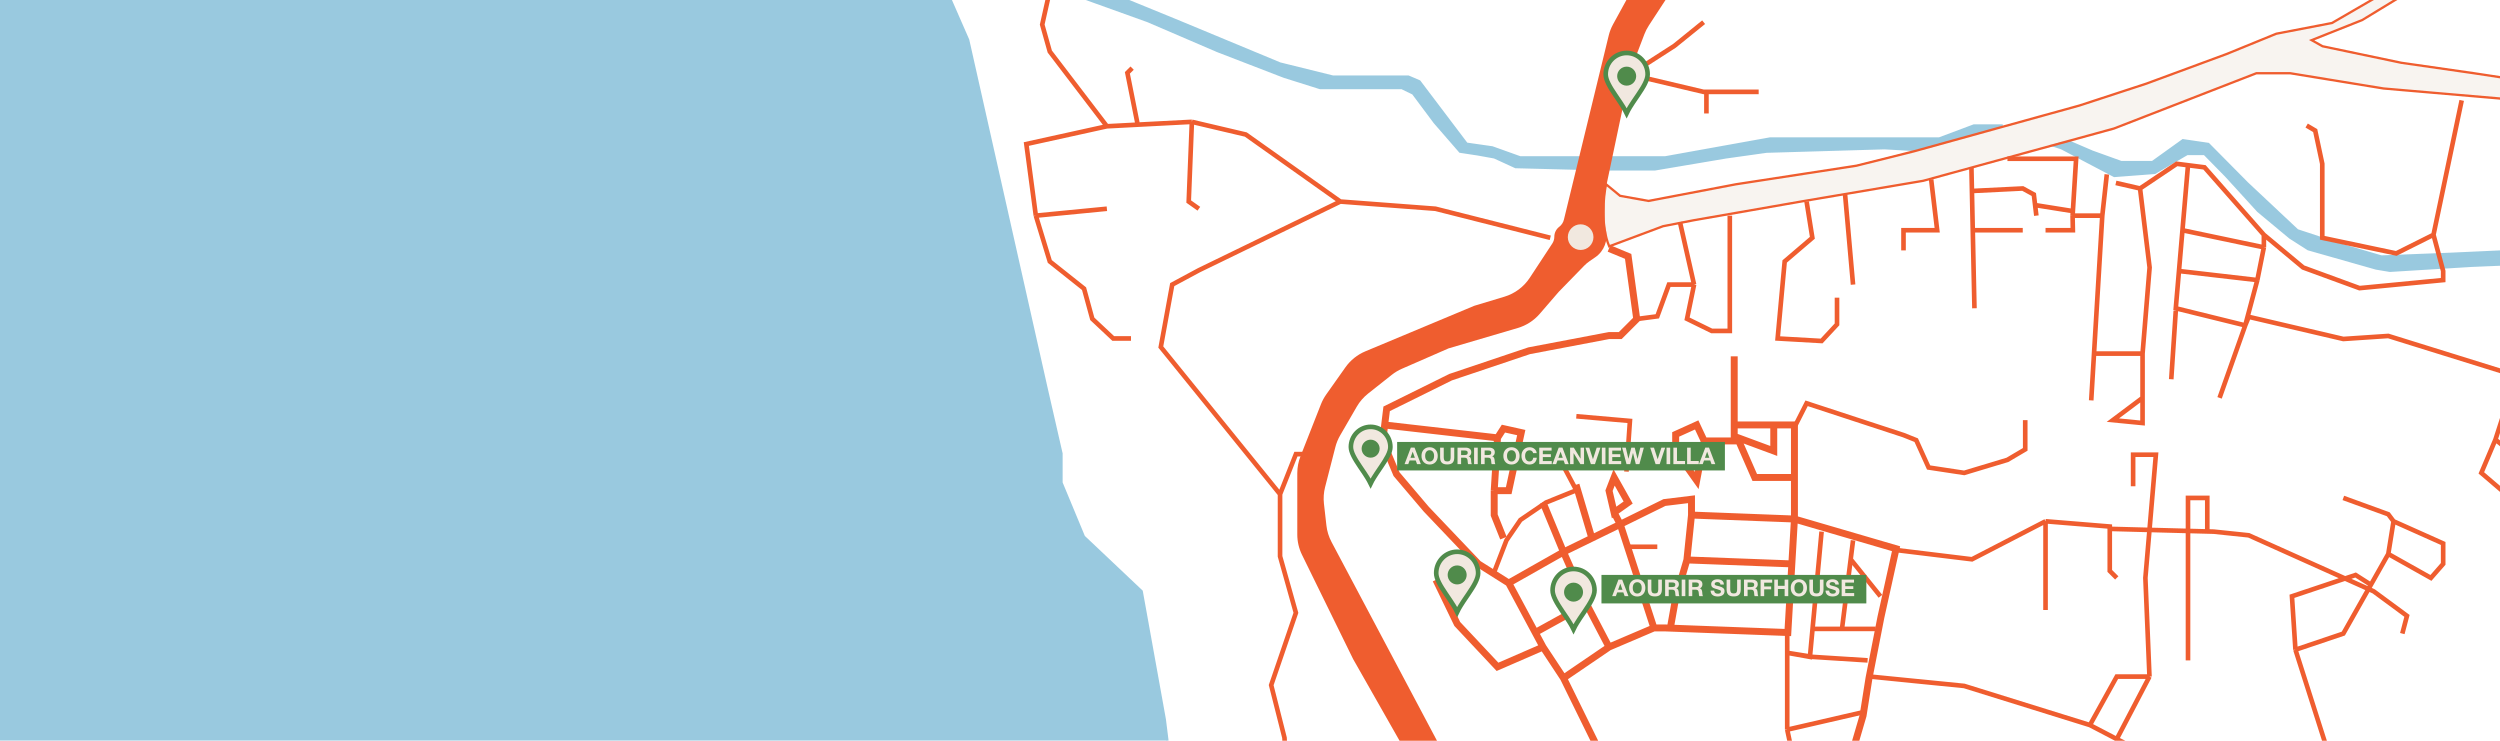<?xml version="1.0" encoding="UTF-8"?> <svg xmlns="http://www.w3.org/2000/svg" width="1080" height="320" viewBox="0 0 1080 320" fill="none"><g clip-path="url(#clip0_3944_283)"><g opacity="0.8"><path fill-rule="evenodd" clip-rule="evenodd" d="M370.001 -93.027L424.504 -138.383H-33.668V413.565H516.353V412.354L509.694 363.018L503.186 310.806L493.198 255.417L468.227 231.808L458.561 208.537V195.955L452.1 167.732L418.23 17.224L401.243 -21.581L418.23 -16.751L439.714 -11.088L473.023 0.903L495.839 9.102L525.984 22.054L554.629 33.105L570.285 38.042H596.099H605.592L610.422 40.374L619.748 52.864L630.74 65.522L638.401 66.688L645.562 67.977L654.722 72.183L694.027 73.183H714.844L745.655 67.977L763.142 65.522L814.105 64.023L827.639 64.794L838.302 61.875L865.15 54.197H852.743L837.754 59.825H764.689L719.4 67.977H656.676L644.674 63.674L633.579 62.089L613.199 35.143L608.444 33.105H575.836L552.966 27.444L508.809 9.102L478.919 -3.126L399.891 -27.582L379.285 -60.642L365.924 -77.625L370.001 -93.027ZM893.41 61.019L886.843 62.808L890.548 64.023L913.365 76.014L930.852 74.682L944.841 66.521H952.336L961.662 76.014L975.485 91.169L989.308 102.661L997.136 107.657L1026.45 115.984L1032.44 116.984L1067.75 114.819L1087.57 113.986L1108.39 109.656L1130.2 125.644L1152.85 135.97L1180 137.469V131.973L1152.85 130.64L1131.7 120.315L1109.55 102.661L1084.07 108.49L1058.59 109.656L1028.78 110.822L1011.13 105.659L992.473 99.497L970.822 79.178L954.001 62.191L943.009 60.578L929.852 70.018H916.362L903.872 65.522L893.41 61.019Z" fill="#7FBBD7"></path><path d="M837.754 59.825H764.689L719.4 67.977H656.676L644.674 63.674L633.579 62.089L613.199 35.143L608.444 33.105H575.836L552.966 27.444L508.809 9.102L478.919 -3.126L399.891 -27.582L379.285 -60.642L365.924 -77.625L370.001 -93.027L424.504 -138.383H-33.668V413.565H516.353V412.354L509.694 363.018L503.186 310.806L493.198 255.417L468.227 231.808L458.561 208.537V195.955L452.1 167.732L418.23 17.224L401.243 -21.581L418.23 -16.751L439.714 -11.088L473.023 0.903L495.839 9.102L525.984 22.054L554.629 33.105L570.285 38.042H596.099H605.592L610.422 40.374L619.748 52.864L630.74 65.522L638.401 66.688L645.562 67.977L654.722 72.183L694.027 73.183H714.844L745.655 67.977L763.142 65.522L814.105 64.023L827.639 64.794L838.302 61.875M837.754 59.825L852.743 54.197H865.15L838.302 61.875M837.754 59.825L838.302 61.875M903.872 65.522L916.362 70.018H929.852L943.009 60.578L954.001 62.191L970.822 79.178L992.473 99.497L1011.13 105.659L1028.78 110.822L1058.59 109.656L1084.07 108.49L1109.55 102.661L1131.7 120.315L1152.85 130.64L1180 131.973V137.469L1152.85 135.97L1130.2 125.644L1108.39 109.656L1087.57 113.986L1067.75 114.819L1032.44 116.984L1026.45 115.984L997.136 107.657L989.308 102.661L975.485 91.169L961.662 76.014L952.336 66.521H944.841L930.852 74.682L913.365 76.014L890.548 64.023L886.843 62.808L893.41 61.019L903.872 65.522Z" stroke="#7FBBD7"></path></g><path d="M773.458 -109.51L786.005 -127.594C789.488 -132.614 785.895 -139.48 779.785 -139.48C776.975 -139.48 774.396 -137.924 773.087 -135.438L745.616 -83.295L722.853 -39.193L706.018 -6.234L696.852 10.491C696.009 12.029 695.373 13.671 694.958 15.374L675.606 94.902C675.31 96.117 674.608 97.195 673.616 97.956L673.575 97.988C672.248 99.006 671.471 100.582 671.471 102.254C671.471 103.303 671.164 104.33 670.587 105.207L660.864 120.003C658.288 123.923 654.416 126.813 649.925 128.168L636.889 132.099L589.84 151.774C586.376 153.222 583.391 155.616 581.224 158.681L572.928 170.417C572.001 171.729 571.235 173.147 570.647 174.642L561.815 197.1C560.898 199.432 560.428 201.915 560.428 204.42V230.888C560.428 233.941 561.126 236.952 562.47 239.693L584.54 284.704L610.873 331.024L636.889 368.144L668.911 408.393C670.528 410.425 672.984 411.609 675.581 411.609C682.79 411.609 686.743 403.215 682.151 397.658L627.081 331.006C626.219 329.963 625.465 328.836 624.831 327.641L575.214 234.121C574.039 231.906 573.291 229.489 573.009 226.997L571.946 217.612C571.673 215.193 571.843 212.745 572.448 210.388L576.877 193.141C577.331 191.373 578.025 189.675 578.94 188.095L586.123 175.688C587.384 173.51 589.044 171.59 591.017 170.028L601.224 161.946C602.575 160.877 604.058 159.987 605.636 159.298L625.785 150.501L655.678 141.693C659.361 140.608 662.653 138.486 665.162 135.58L673.375 126.071L684.363 114.793C685.073 114.065 685.852 113.408 686.691 112.831L689.174 111.124C693.028 108.475 694.831 103.71 693.697 99.173C693.475 98.284 693.362 97.371 693.362 96.456V85.009C693.362 83.622 693.507 82.239 693.793 80.883L704.142 31.796C704.358 30.772 704.654 29.766 705.028 28.788L710.364 14.812C710.873 13.48 711.523 12.206 712.303 11.011L721.281 -2.738L751.105 -65.239L772.068 -107.165C772.475 -107.979 772.939 -108.763 773.458 -109.51Z" fill="#EF5D2F"></path><path fill-rule="evenodd" clip-rule="evenodd" d="M718.434 97.727L695.169 106.424C691.407 97.374 692.698 84.773 693.813 79.604L699.872 84.593L712.167 86.803L749.943 79.604L801.974 71.586L826.921 65.349L898.375 45.57L927.241 36.126L961.988 23.296L983.371 14.565L1007.43 9.932L1042.81 -10.602L1031.57 -53.23L1025.03 -54.93L1018.49 -68.137V-81.997L1031.57 -93.028L1023.72 -80.167V-68.137L1028.43 -57.811L1031.57 -58.722L1035.49 -62.906L1055.49 -64.083L1059.81 -71.144L1054.32 -88.664V-116.256L1057.06 -123.448L1082.74 -115.21L1096.55 -117.956L1113.29 -122.141L1129.24 -137.438L1134.34 -135.482L1116.95 -118.739L1129.24 -100.563L1145.59 -88.664L1156.22 -77.635L1169.75 -90.231L1179.58 -103.058V-93.028L1175.58 -90.231L1179.58 -87.199V-82.301L1172.55 -86.037L1160.42 -72.973L1175.58 -57.811L1179.58 -56.411V-51.513L1175.58 -53.146L1156.22 -70.173L1146.42 -62.008L1137.32 -56.411L1160.42 -32.619L1146.42 -16.291L1179.58 4.236V8.672L1140.82 -13.725L1115.86 -43.816L1110.27 -41.711L1082.74 -25.154L1047.29 -7.659L1020.46 8.672L998.625 17.349L1003.33 19.98L1037.37 27.124L1068.79 31.644L1086.09 34.272L1102.83 40.103L1114.49 42.548L1179.58 74.901V87.88L1102.83 50.072L1079.88 42.548L1029.66 38.222L989.409 31.644H974.737L913.229 55.528L830.842 78.103L779.532 86.803L731.711 95.144L718.434 97.727ZM1047.29 -13.023L1074.21 -26.513L1112.48 -48.824L1152.3 -74.118L1147.11 -82.301L1134.01 -90.231L1124.41 -97.077L1112.48 -116.256L1084.85 -109.789L1060.59 -116.256L1059.81 -88.664L1065 -70.173L1058.13 -57.811H1036.86L1035.49 -54.142L1047.29 -13.023ZM1132.97 -54.142L1119.87 -46.229L1142.83 -19.378L1154.25 -32.619L1132.97 -54.142Z" fill="#F1E8DF" fill-opacity="0.47" stroke="#EF5D2F"></path><path d="M775.45 409.355L804.845 309.162L807.411 292.916L812.542 266.69L819.098 237.047L775.199 224.216M775.199 224.216L730.728 222.504M775.199 224.216L774.072 243.604M775.199 224.216V207.567M714.48 271.255H719.041L721.581 271.35M714.48 271.255L695.095 279.522M714.48 271.255L699.941 226.499M695.095 279.522L675.427 292.916M695.095 279.522L685.403 260.992M675.427 292.916L666.589 279.522M675.427 292.916L707.068 357.302L734.001 402.591L740.766 409.355M666.589 279.522L646.921 288.073L629.532 269.544L620.979 251.87L638.653 243.604M666.589 279.522L663.227 273.25M638.653 243.604L651.766 251.87M638.653 243.604L616.133 219.943L603.305 204.835L597.319 190.578L598.174 183.594M651.766 251.87L663.227 273.25M651.766 251.87L675.427 238.472M663.227 273.25L685.403 260.992M685.403 260.992L675.427 238.472M675.427 238.472L666.589 217.093M675.427 238.472L687.684 232.486M699.941 226.499L719.041 217.093L730.728 215.667V222.504M699.941 226.499L687.684 232.486M699.941 226.499L697.292 221.404M730.728 222.504L728.733 241.889M774.072 243.604L728.733 241.889M774.072 243.604L773.21 258.427M728.733 241.889L723.887 258.427M773.21 258.427L772.348 273.25L721.581 271.35M773.21 258.427H723.887M723.887 258.427L721.581 271.35M687.684 232.486L680.842 209.392M695.095 107.336L703.363 110.759L707.068 137.841L699.941 144.965H695.095L660.603 151.523L626.681 162.929L599.03 176.609L598.174 183.594M598.174 183.594L646.921 189.155M646.921 189.155L649.486 185.164L657.182 186.874L651.766 211.96H645.495M646.921 189.155L645.495 211.96M645.495 211.96V222.504L649.486 232.486M697.292 221.404L703.363 217.093L697.292 206.269L695.095 211.96L697.292 221.404ZM749.182 153.946V183.567M736.21 190.486H749.182V183.567M736.21 190.486L732.966 183.567L723.887 187.675V194.81L732.966 207.567L736.21 190.486ZM749.182 183.567H766.263M766.263 183.567H775.199V206.269H758.047L750.48 188.972L766.263 194.81V183.567ZM434.785 -47.499L448.804 -52.804L475.325 -56.407L487.741 -58.449M512.835 -22.681L513.46 -46.55M513.46 -46.55L513.782 -58.868L509.425 -61.52L490.291 -58.868L487.741 -58.449M513.46 -46.55L505.068 -50.151H491.428L487.741 -58.449" stroke="#EF5D2F" stroke-width="3"></path><path d="M600.646 193.1C600.646 194.21 600.232 195.501 599.494 196.971C598.761 198.431 597.757 199.975 596.669 201.582C596.442 201.917 596.212 202.255 595.98 202.595C595.111 203.868 594.223 205.171 593.444 206.449C592.953 207.253 592.495 208.066 592.103 208.878C591.702 208.057 591.236 207.236 590.739 206.424C589.972 205.169 589.104 203.893 588.255 202.645C588.007 202.282 587.762 201.92 587.521 201.563C586.44 199.96 585.445 198.421 584.72 196.966C583.991 195.501 583.582 194.212 583.582 193.1C583.582 188.277 587.418 184.398 592.114 184.398C596.81 184.398 600.646 188.277 600.646 193.1Z" fill="#F1E8DF" stroke="#508B4B" stroke-width="2"></path><circle cx="592.113" cy="193.828" r="3.89" fill="#508B4B"></circle><path d="M680.976 179.83L704.129 181.845L702.619 203.742M645.24 247.783L650.777 233.438L656.816 224.63L667.889 217.08L680.976 211.795L672.671 196.192M704.129 236.206H715.957M800.516 233.438L799.493 241.615M795.734 271.691L799.493 241.615M799.493 241.615L812.344 257.598M786.926 229.663L783.016 271.691M810.33 271.691H783.016M783.016 271.691L781.893 283.77L772.078 282.009M772.078 282.009L783.016 283.77L806.807 285.28M772.078 282.009V273.704M772.078 282.009V315.228M772.078 315.228L804.794 307.678M772.078 315.228L781.893 361.534M735.969 9.591L723.327 19.828L704.129 32.169L735.969 39.694H737.173M759.747 39.694H737.173M737.173 39.694V49.025M775.638 183.694L780.443 174.221L822.315 187.95L827.807 190.147L833.161 201.953L848.537 204.287L867.208 198.658L874.896 194.128V181.498M818.59 237.552L851.887 241.615L883.671 225.192M883.671 225.192V263.534M883.671 225.192L911.418 227.462V228.471M914.445 249.66L911.418 246.633V228.471M911.418 228.471L953.548 229.589M1037.8 273.704L1039.81 266.057L1025.44 255.462L971.454 231.246L956.319 229.663L953.548 229.589M953.548 229.589V215.102H945.22V285.28M921.508 210.057V196.435H931.346L926.805 249.66L928.571 292.291M928.571 292.291H914.445L902.842 313.227M928.571 292.291L914.445 319.281M902.842 313.227L914.445 319.281M902.842 313.227L848.537 296.327L807.995 292.291M914.445 319.281L991.634 357.371M991.634 357.371L1012.32 379.569L1037.8 413.371M991.634 357.371L1005 341.227L1008.03 332.146L991.634 280.687M991.634 280.687L1012.32 273.704L1024.23 252.611M991.634 280.687L990.12 257.598L1017.62 248.399L1024.23 252.611M1031.74 239.318L1050.16 249.66L1055.45 243.606V234.777L1034.01 225.192M1031.74 239.318L1034.01 225.192M1031.74 239.318L1024.23 252.611M1034.01 225.192L1031.74 222.165L1012.32 215.102M707.701 137.738L715.957 136.651L720.966 122.952H731.838M731.838 122.952L728.794 137.738L739.449 142.957H747.277V93.161M731.838 122.952L725.75 95.988M780.443 87.073L782.939 102.729L770.979 112.949L767.935 146.219L786.926 147.306L793.594 140.13V128.606M800.516 122.952L797.073 84.028M834.257 77.505L836.867 99.467H822.315V108.165M867.208 68.589H896.883L895.482 91.198M895.361 93.161H908.19M895.361 93.161L895.482 91.198M895.361 93.161L895.482 99.467H883.671M908.19 93.161L910.148 75.33M908.19 93.161L904.618 152.75M903.407 172.965L904.618 152.75M851.653 72.286L851.872 82.506M852.958 133.172L852.236 99.467M852.236 99.467H873.833M852.236 99.467L851.872 82.506M851.872 82.506L873.833 81.419L878.617 84.028L879.161 88.595M879.704 93.161L879.161 88.595M879.161 88.595L895.482 91.198M904.618 152.75H925.586M925.586 152.75V171.878M925.586 152.75L928.631 115.559L924.499 81.419M925.586 171.878V182.751L912.757 181.498L925.586 171.878ZM924.499 81.419L914.062 79.027M924.499 81.419L940.373 70.764L945.22 71.381M977.992 101.424L952.333 72.286L945.22 71.381M977.992 101.424L994.953 115.559L1019.31 124.474L1055.45 120.995V117.081L1051.27 101.424M977.992 101.424V106.86M1051.27 101.424L1063.45 43.365M1051.27 101.424L1035.18 109.47L1003.22 102.729V70.764L1000.17 56.412L996.475 54.237M1109.33 54.237L1095.63 105.991V145.132L1086.93 162.31M1086.93 162.31L1078.02 189.927M1086.93 162.31L1031.74 145.132L1012.32 146.436L971.454 136.869L969.946 140.565M1078.02 189.927L1071.93 204.287L1100.2 228.471L1106.72 234.777H1115.64V219.935L1078.02 189.927ZM969.946 140.565L939.938 133.172L941.313 117.081M969.946 140.565L975.165 120.995M969.946 140.565L958.856 171.878M945.22 71.381L942.819 99.467M939.938 134.259L937.981 163.833M942.819 99.467L977.992 106.86M942.819 99.467L941.313 117.081M977.992 106.86L975.165 120.995M975.165 120.995L941.313 117.081M669.722 102.729L620.122 90.177L579.017 87.073M579.017 87.073L538.186 58.115L514.894 52.635M579.017 87.073L517.909 116.758L506.399 122.952L501.466 149.916L552.984 213.492M514.894 52.635L513.524 87.073L517.909 90.177M514.894 52.635L491.49 53.857M478.174 54.553L443.371 62.226L447.482 93.161M478.174 54.553L491.49 53.857M478.174 54.553L453.511 22.273L450.239 10.623L456.575 -17.788M447.482 93.161L478.174 90.177M447.482 93.161L453.511 112.949L468.308 124.705L471.871 137.738L480.914 146.219H488.587M552.984 213.492L559.835 196.192H565.042M552.984 213.492V240.347L559.835 264.736L549.148 295.976L554.903 318.72L557.643 376.815M491.49 53.857L487.03 31.471L489.074 29.427M456.575 -17.788H462.911L481.103 -7.162M456.575 -17.788L450.239 -26.987M514.894 -7.162L513.524 -25.762H532.815L539.969 -47.428M450.239 -26.987L466.182 -36.593L481.103 -35.163V-30.462M450.239 -26.987L423.463 -68.071M432.048 -138.383L440.019 -135.317M440.019 -135.317L443.29 -138.383M440.019 -135.317L426.734 -121.418L421.011 -104.453L418.354 -93.211M418.354 -93.211L423.463 -68.071M418.354 -93.211L441.041 -96.891M423.463 -68.071L445.742 -77.473M445.742 -77.473L448.604 -53.967M445.742 -77.473L441.041 -96.891M441.041 -96.891L460.459 -93.211M441.041 -96.891L443.29 -106.088M423.463 -106.088H443.29M443.29 -106.088L479.877 -133.477M471.905 -57.646L469.248 -73.794L458.211 -88.919L460.459 -93.211M460.459 -93.211L473.745 -95.255" stroke="#EF5D2F" stroke-width="2"></path><path d="M688.833 255.035C688.833 256.22 688.392 257.591 687.611 259.146C686.836 260.69 685.774 262.322 684.626 264.019C684.386 264.372 684.143 264.729 683.898 265.088C682.982 266.432 682.045 267.805 681.223 269.153C680.685 270.035 680.185 270.926 679.761 271.814C679.328 270.917 678.819 270.017 678.275 269.127C677.465 267.804 676.55 266.458 675.655 265.142C675.393 264.758 675.134 264.376 674.879 263.998C673.738 262.306 672.687 260.68 671.92 259.14C671.149 257.592 670.713 256.222 670.713 255.035C670.713 249.916 674.786 245.797 679.773 245.797C684.76 245.797 688.833 249.916 688.833 255.035Z" fill="#F1E8DF" stroke="#508B4B" stroke-width="2"></path><path d="M711.782 32.125C711.782 33.309 711.341 34.681 710.561 36.236C709.785 37.78 708.723 39.412 707.575 41.109C707.336 41.462 707.092 41.819 706.847 42.178C705.931 43.521 704.994 44.895 704.172 46.243C703.635 47.125 703.134 48.016 702.71 48.904C702.277 48.007 701.768 47.107 701.224 46.216C700.415 44.894 699.499 43.548 698.604 42.231C698.343 41.847 698.083 41.466 697.828 41.088C696.687 39.396 695.636 37.77 694.869 36.23C694.098 34.682 693.662 33.312 693.662 32.125C693.662 27.006 697.735 22.887 702.722 22.887C707.709 22.887 711.782 27.006 711.782 32.125Z" fill="#F1E8DF" stroke="#508B4B" stroke-width="2"></path><path d="M638.555 247.602C638.555 248.786 638.114 250.158 637.334 251.712C636.558 253.257 635.497 254.889 634.348 256.585C634.109 256.939 633.866 257.295 633.621 257.654C632.704 258.998 631.767 260.371 630.946 261.719C630.408 262.601 629.907 263.492 629.484 264.381C629.051 263.483 628.542 262.584 627.997 261.693C627.188 260.37 626.273 259.024 625.377 257.708C625.116 257.324 624.856 256.942 624.602 256.565C623.461 254.872 622.409 253.246 621.643 251.707C620.871 250.158 620.436 248.789 620.436 247.602C620.436 242.483 624.508 238.363 629.495 238.363C634.483 238.363 638.555 242.483 638.555 247.602Z" fill="#F1E8DF" stroke="#508B4B" stroke-width="2"></path><circle cx="679.772" cy="255.809" r="4.106" fill="#508B4B"></circle><circle cx="702.721" cy="32.895" r="4.106" fill="#508B4B"></circle><circle cx="629.494" cy="248.371" r="4.106" fill="#508B4B"></circle><rect x="603.566" y="190.922" width="141.592" height="12.31" fill="#508B4B"></rect><rect x="691.832" y="248.359" width="114.428" height="12.317" fill="#508B4B"></rect><path d="M611.089 193.37L613.799 200.5H612.159L611.599 198.91H608.949L608.369 200.5H606.769L609.479 193.37H611.089ZM611.219 197.77L610.279 195.12L609.329 197.77H611.219ZM617.615 193.21C618.655 193.21 619.495 193.557 620.135 194.25C620.782 194.937 621.105 195.837 621.105 196.95C621.105 198.063 620.782 198.963 620.135 199.65C619.495 200.33 618.652 200.67 617.605 200.67C616.552 200.67 615.702 200.33 615.055 199.65C614.408 198.963 614.085 198.063 614.085 196.95C614.085 195.823 614.405 194.92 615.045 194.24C615.692 193.553 616.548 193.21 617.615 193.21ZM617.595 194.49C617.008 194.49 616.538 194.71 616.185 195.15C615.838 195.59 615.665 196.18 615.665 196.92C615.665 197.687 615.838 198.287 616.185 198.72C616.532 199.153 617.008 199.373 617.615 199.38C618.208 199.38 618.675 199.16 619.015 198.72C619.355 198.28 619.525 197.68 619.525 196.92C619.525 196.173 619.352 195.583 619.005 195.15C618.658 194.71 618.188 194.49 617.595 194.49ZM628.238 193.38V197.66C628.238 198.68 627.992 199.433 627.498 199.92C627.012 200.4 626.248 200.64 625.208 200.64C624.155 200.64 623.378 200.397 622.878 199.91C622.385 199.417 622.138 198.66 622.138 197.64V193.38H623.698V197.64C623.698 198.22 623.808 198.65 624.028 198.93C624.248 199.21 624.648 199.35 625.228 199.35C625.788 199.35 626.168 199.21 626.368 198.93C626.575 198.65 626.678 198.22 626.678 197.64V193.38H628.238ZM629.65 193.38H633.19C633.897 193.38 634.474 193.547 634.92 193.88C635.367 194.213 635.59 194.72 635.59 195.4C635.59 195.813 635.49 196.177 635.29 196.49C635.09 196.797 634.814 197.017 634.46 197.15C635.074 197.277 635.424 197.83 635.51 198.81C635.51 198.843 635.517 198.947 635.53 199.12C635.544 199.293 635.557 199.433 635.57 199.54C635.584 199.64 635.6 199.763 635.62 199.91C635.64 200.057 635.67 200.18 635.71 200.28C635.75 200.38 635.797 200.453 635.85 200.5H634.23C634.177 200.393 634.137 200.26 634.11 200.1C634.084 199.933 634.06 199.723 634.04 199.47C634.02 199.21 634.01 199.067 634.01 199.04C633.957 198.54 633.83 198.193 633.63 198C633.437 197.807 633.09 197.71 632.59 197.71H631.2V200.5H629.65V193.38ZM631.2 194.61V196.58H632.68C633.114 196.58 633.45 196.513 633.69 196.38C633.937 196.24 634.06 195.97 634.06 195.57C634.06 195.197 633.94 194.943 633.7 194.81C633.467 194.677 633.15 194.61 632.75 194.61H631.2ZM638.377 193.38V200.5H636.807V193.38H638.377ZM639.816 193.38H643.356C644.063 193.38 644.64 193.547 645.086 193.88C645.533 194.213 645.756 194.72 645.756 195.4C645.756 195.813 645.656 196.177 645.456 196.49C645.256 196.797 644.98 197.017 644.626 197.15C645.24 197.277 645.59 197.83 645.676 198.81C645.676 198.843 645.683 198.947 645.696 199.12C645.71 199.293 645.723 199.433 645.736 199.54C645.75 199.64 645.766 199.763 645.786 199.91C645.806 200.057 645.836 200.18 645.876 200.28C645.916 200.38 645.963 200.453 646.016 200.5H644.396C644.343 200.393 644.303 200.26 644.276 200.1C644.25 199.933 644.226 199.723 644.206 199.47C644.186 199.21 644.176 199.067 644.176 199.04C644.123 198.54 643.996 198.193 643.796 198C643.603 197.807 643.256 197.71 642.756 197.71H641.366V200.5H639.816V193.38ZM641.366 194.61V196.58H642.846C643.28 196.58 643.616 196.513 643.856 196.38C644.103 196.24 644.226 195.97 644.226 195.57C644.226 195.197 644.106 194.943 643.866 194.81C643.633 194.677 643.316 194.61 642.916 194.61H641.366ZM652.976 193.21C654.016 193.21 654.856 193.557 655.496 194.25C656.143 194.937 656.466 195.837 656.466 196.95C656.466 198.063 656.143 198.963 655.496 199.65C654.856 200.33 654.013 200.67 652.966 200.67C651.913 200.67 651.063 200.33 650.416 199.65C649.77 198.963 649.446 198.063 649.446 196.95C649.446 195.823 649.766 194.92 650.406 194.24C651.053 193.553 651.91 193.21 652.976 193.21ZM652.956 194.49C652.37 194.49 651.9 194.71 651.546 195.15C651.2 195.59 651.026 196.18 651.026 196.92C651.026 197.687 651.2 198.287 651.546 198.72C651.893 199.153 652.37 199.373 652.976 199.38C653.57 199.38 654.036 199.16 654.376 198.72C654.716 198.28 654.886 197.68 654.886 196.92C654.886 196.173 654.713 195.583 654.366 195.15C654.02 194.71 653.55 194.49 652.956 194.49ZM663.9 197.75C663.82 198.643 663.506 199.353 662.96 199.88C662.413 200.407 661.663 200.67 660.71 200.67C659.676 200.67 658.843 200.33 658.21 199.65C657.583 198.963 657.27 198.057 657.27 196.93C657.27 195.863 657.586 194.977 658.22 194.27C658.86 193.563 659.71 193.21 660.77 193.21C661.616 193.21 662.326 193.45 662.9 193.93C663.473 194.41 663.79 195.02 663.85 195.76H662.32C662.24 195.367 662.06 195.063 661.78 194.85C661.506 194.63 661.16 194.52 660.74 194.52C660.306 194.52 659.94 194.643 659.64 194.89C659.346 195.13 659.14 195.427 659.02 195.78C658.9 196.133 658.84 196.52 658.84 196.94C658.84 197.673 659.01 198.26 659.35 198.7C659.69 199.133 660.146 199.35 660.72 199.35C661.673 199.35 662.216 198.817 662.35 197.75H663.9ZM670.292 193.38V194.66H666.502V196.21H669.982V197.44H666.502V199.19H670.362V200.5H664.952V193.38H670.292ZM674.976 193.37L677.686 200.5H676.046L675.486 198.91H672.836L672.256 200.5H670.656L673.366 193.37H674.976ZM675.106 197.77L674.166 195.12L673.216 197.77H675.106ZM678.282 200.5V193.38H679.872L682.802 198.15V193.38H684.302V200.5H682.742L679.792 195.72V200.5H678.282ZM684.924 193.38H686.554L688.154 198.38L689.774 193.38H691.394L689.024 200.5H687.254L684.924 193.38ZM693.563 193.38V200.5H691.993V193.38H693.563ZM700.282 193.38V194.66L696.492 194.66V196.21L699.972 196.21V197.44L696.492 197.44V199.19L700.352 199.19V200.5L694.942 200.5V193.38L700.282 193.38ZM700.766 193.38H702.336L703.476 198.22L704.726 193.38H706.196L707.426 198.28L708.606 193.38H710.146L708.226 200.5H706.666L705.446 195.64L704.246 200.5H702.656L700.766 193.38ZM712.883 193.38H714.513L716.113 198.38L717.733 193.38H719.353L716.983 200.5H715.213L712.883 193.38ZM721.522 193.38V200.5H719.952V193.38H721.522ZM727.941 199.16V200.5H722.901V193.38H724.461V199.16H727.941ZM733.869 199.16V200.5H728.829V193.38H730.389V199.16H733.869ZM738.296 193.37L741.006 200.5H739.366L738.806 198.91H736.156L735.576 200.5H733.976L736.686 193.37H738.296ZM738.426 197.77L737.486 195.12L736.536 197.77H738.426Z" fill="#F1E8DF"></path><path d="M700.777 250.39L703.487 257.52H701.847L701.287 255.93H698.637L698.057 257.52H696.457L699.167 250.39H700.777ZM700.907 254.79L699.967 252.14L699.017 254.79H700.907ZM707.303 250.23C708.343 250.23 709.183 250.576 709.823 251.27C710.469 251.956 710.793 252.856 710.793 253.97C710.793 255.083 710.469 255.983 709.823 256.67C709.183 257.35 708.339 257.69 707.293 257.69C706.239 257.69 705.389 257.35 704.743 256.67C704.096 255.983 703.773 255.083 703.773 253.97C703.773 252.843 704.093 251.94 704.733 251.26C705.379 250.573 706.236 250.23 707.303 250.23ZM707.283 251.51C706.696 251.51 706.226 251.73 705.873 252.17C705.526 252.61 705.353 253.2 705.353 253.94C705.353 254.706 705.526 255.306 705.873 255.74C706.219 256.173 706.696 256.393 707.303 256.4C707.896 256.4 708.363 256.18 708.703 255.74C709.043 255.3 709.213 254.7 709.213 253.94C709.213 253.193 709.039 252.603 708.693 252.17C708.346 251.73 707.876 251.51 707.283 251.51ZM717.926 250.4V254.68C717.926 255.7 717.679 256.453 717.186 256.94C716.699 257.42 715.936 257.66 714.896 257.66C713.842 257.66 713.066 257.416 712.566 256.93C712.072 256.436 711.826 255.68 711.826 254.66V250.4H713.386V254.66C713.386 255.24 713.496 255.67 713.716 255.95C713.936 256.23 714.336 256.37 714.916 256.37C715.476 256.37 715.856 256.23 716.056 255.95C716.262 255.67 716.366 255.24 716.366 254.66V250.4H717.926ZM719.338 250.4H722.878C723.585 250.4 724.161 250.566 724.608 250.9C725.055 251.233 725.278 251.74 725.278 252.42C725.278 252.833 725.178 253.196 724.978 253.51C724.778 253.816 724.501 254.036 724.148 254.17C724.761 254.296 725.111 254.85 725.198 255.83C725.198 255.863 725.205 255.966 725.218 256.14C725.231 256.313 725.245 256.453 725.258 256.56C725.271 256.66 725.288 256.783 725.308 256.93C725.328 257.076 725.358 257.2 725.398 257.3C725.438 257.4 725.485 257.473 725.538 257.52H723.918C723.865 257.413 723.825 257.28 723.798 257.12C723.771 256.953 723.748 256.743 723.728 256.49C723.708 256.23 723.698 256.086 723.698 256.06C723.645 255.56 723.518 255.213 723.318 255.02C723.125 254.826 722.778 254.73 722.278 254.73H720.888V257.52H719.338V250.4ZM720.888 251.63V253.6H722.368C722.801 253.6 723.138 253.533 723.378 253.4C723.625 253.26 723.748 252.99 723.748 252.59C723.748 252.216 723.628 251.963 723.388 251.83C723.155 251.696 722.838 251.63 722.438 251.63H720.888ZM728.065 250.4V257.52H726.495V250.4H728.065ZM729.504 250.4H733.044C733.751 250.4 734.327 250.566 734.774 250.9C735.221 251.233 735.444 251.74 735.444 252.42C735.444 252.833 735.344 253.196 735.144 253.51C734.944 253.816 734.667 254.036 734.314 254.17C734.927 254.296 735.277 254.85 735.364 255.83C735.364 255.863 735.371 255.966 735.384 256.14C735.397 256.313 735.411 256.453 735.424 256.56C735.437 256.66 735.454 256.783 735.474 256.93C735.494 257.076 735.524 257.2 735.564 257.3C735.604 257.4 735.651 257.473 735.704 257.52H734.084C734.031 257.413 733.991 257.28 733.964 257.12C733.937 256.953 733.914 256.743 733.894 256.49C733.874 256.23 733.864 256.086 733.864 256.06C733.811 255.56 733.684 255.213 733.484 255.02C733.291 254.826 732.944 254.73 732.444 254.73H731.054V257.52H729.504V250.4ZM731.054 251.63V253.6H732.534C732.967 253.6 733.304 253.533 733.544 253.4C733.791 253.26 733.914 252.99 733.914 252.59C733.914 252.216 733.794 251.963 733.554 251.83C733.321 251.696 733.004 251.63 732.604 251.63H731.054ZM744.714 252.52H743.234C743.174 251.813 742.724 251.46 741.884 251.46C741.524 251.46 741.241 251.533 741.034 251.68C740.834 251.82 740.734 252.016 740.734 252.27C740.734 252.356 740.747 252.433 740.774 252.5C740.801 252.566 740.851 252.63 740.924 252.69C740.997 252.743 741.071 252.79 741.144 252.83C741.217 252.863 741.324 252.903 741.464 252.95C741.611 252.99 741.741 253.026 741.854 253.06C741.974 253.093 742.141 253.136 742.354 253.19C742.567 253.243 742.754 253.293 742.914 253.34C743.614 253.54 744.134 253.79 744.474 254.09C744.821 254.39 744.994 254.82 744.994 255.38C744.994 255.786 744.911 256.143 744.744 256.45C744.577 256.75 744.351 256.99 744.064 257.17C743.784 257.343 743.474 257.47 743.134 257.55C742.801 257.636 742.444 257.68 742.064 257.68C741.097 257.68 740.341 257.46 739.794 257.02C739.254 256.573 738.981 255.946 738.974 255.14H740.524C740.551 256.033 741.087 256.48 742.134 256.48C742.541 256.48 742.861 256.396 743.094 256.23C743.334 256.056 743.454 255.823 743.454 255.53C743.454 255.283 743.344 255.103 743.124 254.99C742.911 254.876 742.457 254.72 741.764 254.52C741.724 254.513 741.694 254.506 741.674 254.5C741.654 254.493 741.627 254.486 741.594 254.48C741.561 254.466 741.531 254.456 741.504 254.45C741.264 254.383 741.097 254.336 741.004 254.31C740.911 254.276 740.761 254.223 740.554 254.15C740.354 254.076 740.207 254.01 740.114 253.95C740.021 253.89 739.904 253.806 739.764 253.7C739.631 253.593 739.534 253.483 739.474 253.37C739.414 253.25 739.357 253.106 739.304 252.94C739.257 252.766 739.234 252.58 739.234 252.38C739.234 251.733 739.484 251.216 739.984 250.83C740.484 250.443 741.147 250.25 741.974 250.25C742.774 250.25 743.427 250.44 743.934 250.82C744.441 251.193 744.701 251.76 744.714 252.52ZM751.998 250.4V254.68C751.998 255.7 751.751 256.453 751.258 256.94C750.771 257.42 750.008 257.66 748.968 257.66C747.915 257.66 747.138 257.416 746.638 256.93C746.145 256.436 745.898 255.68 745.898 254.66V250.4H747.458V254.66C747.458 255.24 747.568 255.67 747.788 255.95C748.008 256.23 748.408 256.37 748.988 256.37C749.548 256.37 749.928 256.23 750.128 255.95C750.335 255.67 750.438 255.24 750.438 254.66V250.4H751.998ZM753.41 250.4H756.95C757.657 250.4 758.233 250.566 758.68 250.9C759.127 251.233 759.35 251.74 759.35 252.42C759.35 252.833 759.25 253.196 759.05 253.51C758.85 253.816 758.573 254.036 758.22 254.17C758.833 254.296 759.183 254.85 759.27 255.83C759.27 255.863 759.277 255.966 759.29 256.14C759.303 256.313 759.317 256.453 759.33 256.56C759.343 256.66 759.36 256.783 759.38 256.93C759.4 257.076 759.43 257.2 759.47 257.3C759.51 257.4 759.557 257.473 759.61 257.52H757.99C757.937 257.413 757.897 257.28 757.87 257.12C757.843 256.953 757.82 256.743 757.8 256.49C757.78 256.23 757.77 256.086 757.77 256.06C757.717 255.56 757.59 255.213 757.39 255.02C757.197 254.826 756.85 254.73 756.35 254.73H754.96V257.52H753.41V250.4ZM754.96 251.63V253.6H756.44C756.873 253.6 757.21 253.533 757.45 253.4C757.697 253.26 757.82 252.99 757.82 252.59C757.82 252.216 757.7 251.963 757.46 251.83C757.227 251.696 756.91 251.63 756.51 251.63H754.96ZM765.587 250.4V251.71H762.127V253.36H765.137V254.6H762.127V257.52H760.567V250.4H765.587ZM772.525 250.4V257.52H770.965V254.45H768.055V257.52H766.495V250.4H768.055V253.08H770.965V250.4H772.525ZM777.127 250.23C778.167 250.23 779.007 250.576 779.647 251.27C780.293 251.956 780.617 252.856 780.617 253.97C780.617 255.083 780.293 255.983 779.647 256.67C779.007 257.35 778.163 257.69 777.117 257.69C776.063 257.69 775.213 257.35 774.567 256.67C773.92 255.983 773.597 255.083 773.597 253.97C773.597 252.843 773.917 251.94 774.557 251.26C775.203 250.573 776.06 250.23 777.127 250.23ZM777.107 251.51C776.52 251.51 776.05 251.73 775.697 252.17C775.35 252.61 775.177 253.2 775.177 253.94C775.177 254.706 775.35 255.306 775.697 255.74C776.043 256.173 776.52 256.393 777.127 256.4C777.72 256.4 778.187 256.18 778.527 255.74C778.867 255.3 779.037 254.7 779.037 253.94C779.037 253.193 778.863 252.603 778.517 252.17C778.17 251.73 777.7 251.51 777.107 251.51ZM787.75 250.4V254.68C787.75 255.7 787.503 256.453 787.01 256.94C786.523 257.42 785.76 257.66 784.72 257.66C783.667 257.66 782.89 257.416 782.39 256.93C781.897 256.436 781.65 255.68 781.65 254.66V250.4H783.21V254.66C783.21 255.24 783.32 255.67 783.54 255.95C783.76 256.23 784.16 256.37 784.74 256.37C785.3 256.37 785.68 256.23 785.88 255.95C786.087 255.67 786.19 255.24 786.19 254.66V250.4H787.75ZM794.372 252.52H792.892C792.832 251.813 792.382 251.46 791.542 251.46C791.182 251.46 790.899 251.533 790.692 251.68C790.492 251.82 790.392 252.016 790.392 252.27C790.392 252.356 790.405 252.433 790.432 252.5C790.459 252.566 790.509 252.63 790.582 252.69C790.655 252.743 790.729 252.79 790.802 252.83C790.875 252.863 790.982 252.903 791.122 252.95C791.269 252.99 791.399 253.026 791.512 253.06C791.632 253.093 791.799 253.136 792.012 253.19C792.225 253.243 792.412 253.293 792.572 253.34C793.272 253.54 793.792 253.79 794.132 254.09C794.479 254.39 794.652 254.82 794.652 255.38C794.652 255.786 794.569 256.143 794.402 256.45C794.235 256.75 794.009 256.99 793.722 257.17C793.442 257.343 793.132 257.47 792.792 257.55C792.459 257.636 792.102 257.68 791.722 257.68C790.755 257.68 789.999 257.46 789.452 257.02C788.912 256.573 788.639 255.946 788.632 255.14H790.182C790.209 256.033 790.745 256.48 791.792 256.48C792.199 256.48 792.519 256.396 792.752 256.23C792.992 256.056 793.112 255.823 793.112 255.53C793.112 255.283 793.002 255.103 792.782 254.99C792.569 254.876 792.115 254.72 791.422 254.52C791.382 254.513 791.352 254.506 791.332 254.5C791.312 254.493 791.285 254.486 791.252 254.48C791.219 254.466 791.189 254.456 791.162 254.45C790.922 254.383 790.755 254.336 790.662 254.31C790.569 254.276 790.419 254.223 790.212 254.15C790.012 254.076 789.865 254.01 789.772 253.95C789.679 253.89 789.562 253.806 789.422 253.7C789.289 253.593 789.192 253.483 789.132 253.37C789.072 253.25 789.015 253.106 788.962 252.94C788.915 252.766 788.892 252.58 788.892 252.38C788.892 251.733 789.142 251.216 789.642 250.83C790.142 250.443 790.805 250.25 791.632 250.25C792.432 250.25 793.085 250.44 793.592 250.82C794.099 251.193 794.359 251.76 794.372 252.52ZM800.936 250.4V251.68H797.146V253.23H800.626V254.46H797.146V256.21H801.006V257.52H795.596V250.4H800.936Z" fill="#F1E8DF"></path><circle cx="682.834" cy="102.445" r="5.539" fill="#F1E8DF"></circle></g><defs><clipPath id="clip0_3944_283"><rect width="1080" height="320" fill="white"></rect></clipPath></defs></svg> 